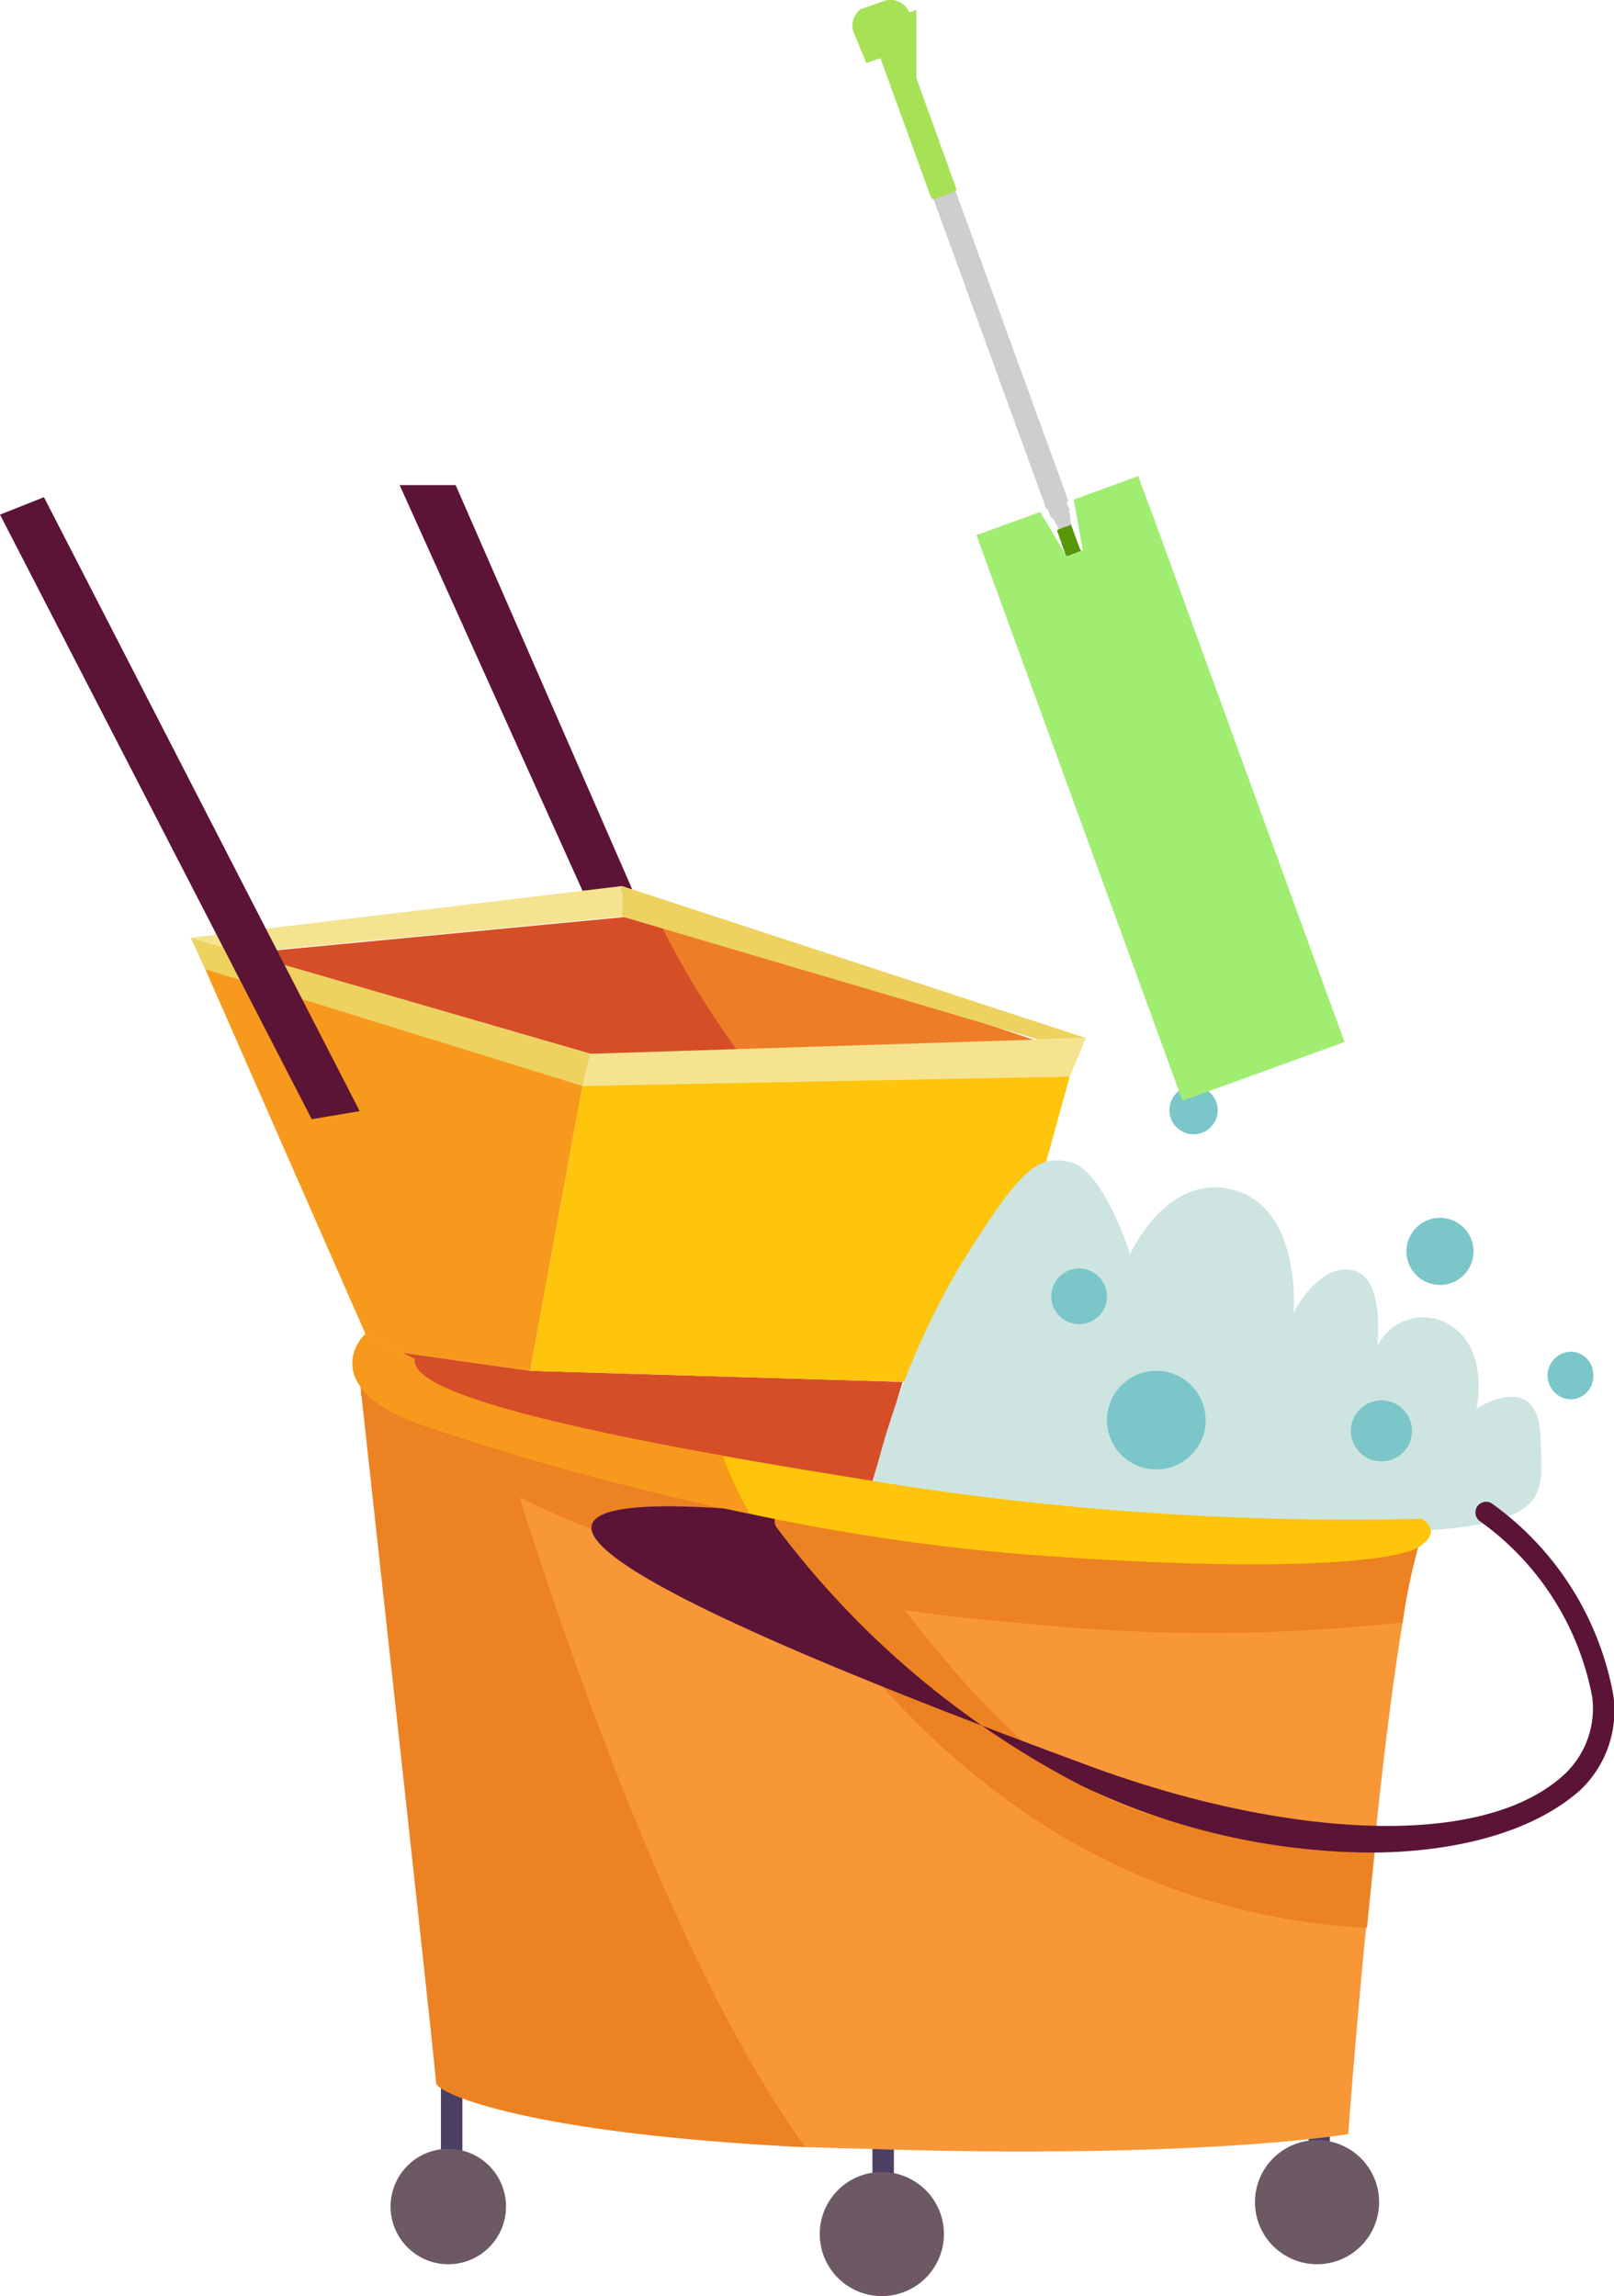 <svg xmlns="http://www.w3.org/2000/svg" viewBox="0 0 48.1 68.44"><defs><style>.cls-1{fill:#4b4063;}.cls-2{fill:#f79738;}.cls-3{fill:#ed8222;}.cls-4{fill:#ed7d27;}.cls-5{fill:#d64e27;}.cls-6{fill:#5b1436;}.cls-7{fill:#6c5964;}.cls-8{fill:#7bc6c9;}.cls-9{fill:#f7991c;}.cls-10{fill:#ffc40c;}.cls-11{fill:#edd260;}.cls-12{fill:#f5e38f;}.cls-13{fill:#cde4e1;}.cls-14{fill:#cecece;}.cls-15{fill:none;stroke:#a7e156;stroke-miterlimit:10;}.cls-16{fill:#a7e156;}.cls-17{fill:#589707;}.cls-18{fill:#a0ed72;}</style></defs><g id="Ebene_2" data-name="Ebene 2"><g id="ĎŽÓť_1" data-name="ĎŽÓť 1"><path class="cls-1" d="M13.46,64.65a.32.32,0,0,1-.32-.32V61.87a.32.32,0,0,1,.32-.32.32.32,0,0,1,.32.32v2.46A.32.32,0,0,1,13.46,64.65Z"/><path class="cls-1" d="M26.28,65.92A.33.33,0,0,1,26,65.6V63.33a.32.32,0,0,1,.32-.31.31.31,0,0,1,.32.31V65.6A.32.32,0,0,1,26.28,65.92Z"/><path class="cls-1" d="M39.3,65.92A.32.32,0,0,1,39,65.6V63.1a.32.32,0,1,1,.63,0v2.5A.32.32,0,0,1,39.3,65.92Z"/><path class="cls-2" d="M42.36,45.78a17.36,17.36,0,0,0-.56,2.58c-.3,1.81-.59,4.19-.83,6.53-.09.88-.18,1.74-.26,2.57-.33,3.39-.53,6.15-.53,6.15s-4.37.76-14.37.44L24,64c-8.51-.42-11-1.65-11-1.91s-1.93-17.8-2.22-20.46c0-.22,0-.34,0-.34a26.29,26.29,0,0,0,4.19,1.56,65.18,65.18,0,0,0,7.65,1.75c.7.12,1.43.24,2.2.35l1.36.19C37,46.54,42.36,45.78,42.36,45.78Z"/><path class="cls-3" d="M42.36,45.78a17.36,17.36,0,0,0-.56,2.58,53.82,53.82,0,0,1-11.55,0C19,47.45,13.14,43.63,10.76,41.6c0-.22,0-.34,0-.34a26.29,26.29,0,0,0,4.19,1.56,65.18,65.18,0,0,0,7.65,1.75c.7.12,1.43.24,2.2.35l1.36.19C37,46.54,42.36,45.78,42.36,45.78Z"/><path class="cls-4" d="M31.33,31.17,22,31.34l-4.36.08-10.36-3,11.31-1.08,1.11.24C23.51,28.49,31.33,31.17,31.33,31.17Z"/><path class="cls-5" d="M22,31.34l-4.36.08-10.36-3,11.31-1.08,1.11.24A25.67,25.67,0,0,0,22,31.34Z"/><path class="cls-3" d="M24,64c-8.51-.42-11-1.65-11-1.91s-2.26-20.8-2.26-20.8a26.29,26.29,0,0,0,4.19,1.56C16.62,48.41,20.08,58.62,24,64Z"/><polygon class="cls-6" points="17.36 26.55 11.91 14.46 13.58 14.46 18.86 26.55 17.36 26.55"/><path class="cls-7" d="M15.08,65.77a1.72,1.72,0,1,1-1.71-1.72A1.72,1.72,0,0,1,15.08,65.77Z"/><path class="cls-7" d="M28.13,66.59a1.85,1.85,0,1,1-1.85-1.85A1.85,1.85,0,0,1,28.13,66.59Z"/><ellipse class="cls-7" cx="39.25" cy="65.64" rx="1.85" ry="1.85"/><path class="cls-5" d="M26.9,41.19l-.91,3s-3.2-.46-7.59-1.17S11.92,41.09,12,40.32l3.81.54Z"/><path class="cls-8" d="M36.29,33.1a.72.72,0,1,1-.72-.73A.73.73,0,0,1,36.29,33.1Z"/><path class="cls-8" d="M43.91,37.21a1,1,0,1,1-1-.91A1,1,0,0,1,43.91,37.21Z"/><path class="cls-8" d="M47.48,41a.68.68,0,0,1-.65.71.71.71,0,0,1,0-1.42A.68.68,0,0,1,47.48,41Z"/><polygon class="cls-9" points="5.92 28.44 11.08 40.19 15.8 40.86 17.39 32.21 5.92 28.44"/><polygon class="cls-10" points="15.8 40.86 29.34 41.26 31.88 32.09 17.39 32.21 15.8 40.86"/><polygon class="cls-11" points="17.36 32.37 17.59 31.41 5.68 27.95 6.12 28.89 17.36 32.37"/><polygon class="cls-12" points="17.36 32.37 31.88 32.09 32.36 30.94 17.59 31.41 17.36 32.37"/><polygon class="cls-12" points="7.23 28.4 18.54 27.32 18.54 26.41 5.68 27.95 7.23 28.4"/><polygon class="cls-11" points="18.54 27.32 30.93 30.98 32.36 30.94 18.54 26.41 18.54 27.32"/><polygon class="cls-6" points="0 15.34 9.29 33.36 10.72 33.12 1.31 14.82 0 15.34"/><path class="cls-13" d="M26,44.27a23.12,23.12,0,0,1,2.6-6.52c1.85-3,2.35-3.35,3.32-3.1s1.76,2.73,1.76,2.73,1.11-2.48,3.12-1.9,1.75,3.65,1.75,3.65.74-1.48,1.75-1.27.74,2.28.74,2.28a1.52,1.52,0,0,1,2.06-.71c1.33.71.9,2.56.9,2.56s1.85-1.22,1.91.85.58,2.95-7.41,2.85A50.59,50.59,0,0,1,26,44.27Z"/><path class="cls-8" d="M42.08,42.65a.91.91,0,1,1-.91-.91A.91.91,0,0,1,42.08,42.65Z"/><path class="cls-8" d="M35.93,42.33a1.47,1.47,0,1,1-1.47-1.47A1.47,1.47,0,0,1,35.93,42.33Z"/><circle class="cls-8" cx="32.16" cy="38.64" r="0.83"/><path class="cls-3" d="M41,54.89c-.09.88-.18,1.74-.26,2.57a19.74,19.74,0,0,1-9.38-2.9,23.12,23.12,0,0,1-8.77-10c.7.12,1.43.24,2.2.35,1.77,2.7,4.7,6.68,7.46,8.3C34.64,54.64,38.25,54.92,41,54.89Z"/><path class="cls-6" d="M40.79,55.22a20.26,20.26,0,0,1-8.57-2,26.64,26.64,0,0,1-9.08-7.7.32.32,0,0,1,.08-.44.32.32,0,0,1,.44.07c0,.06-18.3-2.5,8.84,7.5,5.41,2,11.53,2.61,14.11.25a2.69,2.69,0,0,0,.84-2.32,8.33,8.33,0,0,0-3.35-5.24.32.32,0,0,1,.34-.54,9,9,0,0,1,3.64,5.73,3.26,3.26,0,0,1-1,2.84C45.69,54.6,43.4,55.22,40.79,55.22Z"/><path class="cls-10" d="M42.36,46.06c-.59.49-4.22.85-11.84.27a63.34,63.34,0,0,1-8.18-1.21,83.39,83.39,0,0,1-9.77-2.65c-2.59-.91-2.22-2.18-1.68-2.71l1.47.75c-.13.72,2.24,1.64,9.17,2.88,1.17.21,2.48.43,3.92.66a88.7,88.7,0,0,0,16.91,1.22S43,45.58,42.36,46.06Z"/><path class="cls-9" d="M22.34,45.12a83.39,83.39,0,0,1-9.77-2.65c-2.59-.91-2.22-2.18-1.68-2.71l1.47.75c-.13.72,2.24,1.64,9.17,2.88A13.79,13.79,0,0,0,22.34,45.12Z"/><rect class="cls-14" x="29.48" y="5.51" width="0.7" height="9.85" transform="translate(-1.77 10.83) rotate(-20)"/><path class="cls-15" d="M26.81,1l-.71.25h0L25.92.81a.08.08,0,0,1,0-.1h0L26.52.5a.1.1,0,0,1,.11.05h0l.18.49Z"/><path class="cls-16" d="M28.44,5.72l-.58.21a.09.09,0,0,1-.12-.06L26.08,1.3h0L26.83,1h0L28.49,5.6A.09.09,0,0,1,28.44,5.72Z"/><rect class="cls-14" x="31.25" y="15.02" width="0.6" height="0.31" transform="translate(-3.29 11.71) rotate(-20)"/><rect class="cls-14" x="31.34" y="15.28" width="0.54" height="0.09" transform="translate(-3.34 11.74) rotate(-20)"/><rect class="cls-14" x="31.38" y="15.34" width="0.51" height="0.09" transform="translate(-3.35 11.75) rotate(-20)"/><rect class="cls-14" x="31.41" y="15.4" width="0.49" height="0.09" transform="translate(-3.37 11.76) rotate(-20)"/><rect class="cls-14" x="31.43" y="15.45" width="0.47" height="0.09" transform="translate(-3.39 11.77) rotate(-20)"/><rect class="cls-14" x="31.48" y="15.52" width="0.43" height="0.09" transform="translate(-3.41 11.78) rotate(-20)"/><rect class="cls-14" x="31.5" y="15.57" width="0.41" height="0.09" transform="translate(-3.43 11.79) rotate(-20)"/><rect class="cls-14" x="31.53" y="15.62" width="0.4" height="0.09" transform="translate(-3.44 11.8) rotate(-20)"/><path class="cls-17" d="M32.23,16.42l-.4.15a.06.06,0,0,1-.06,0l-.26-.73s0-.05,0-.05l.41-.15s0,0,0,0l.27.74A0,0,0,0,1,32.23,16.42Z"/><polyline class="cls-18" points="31 15.26 29.1 15.95 29.62 17.38 29.62 17.38 35.24 32.81 40.07 31.06 34.45 15.62 33.92 14.19 32 14.89 32.27 16.41 31.79 16.59 31 15.26"/></g></g></svg>